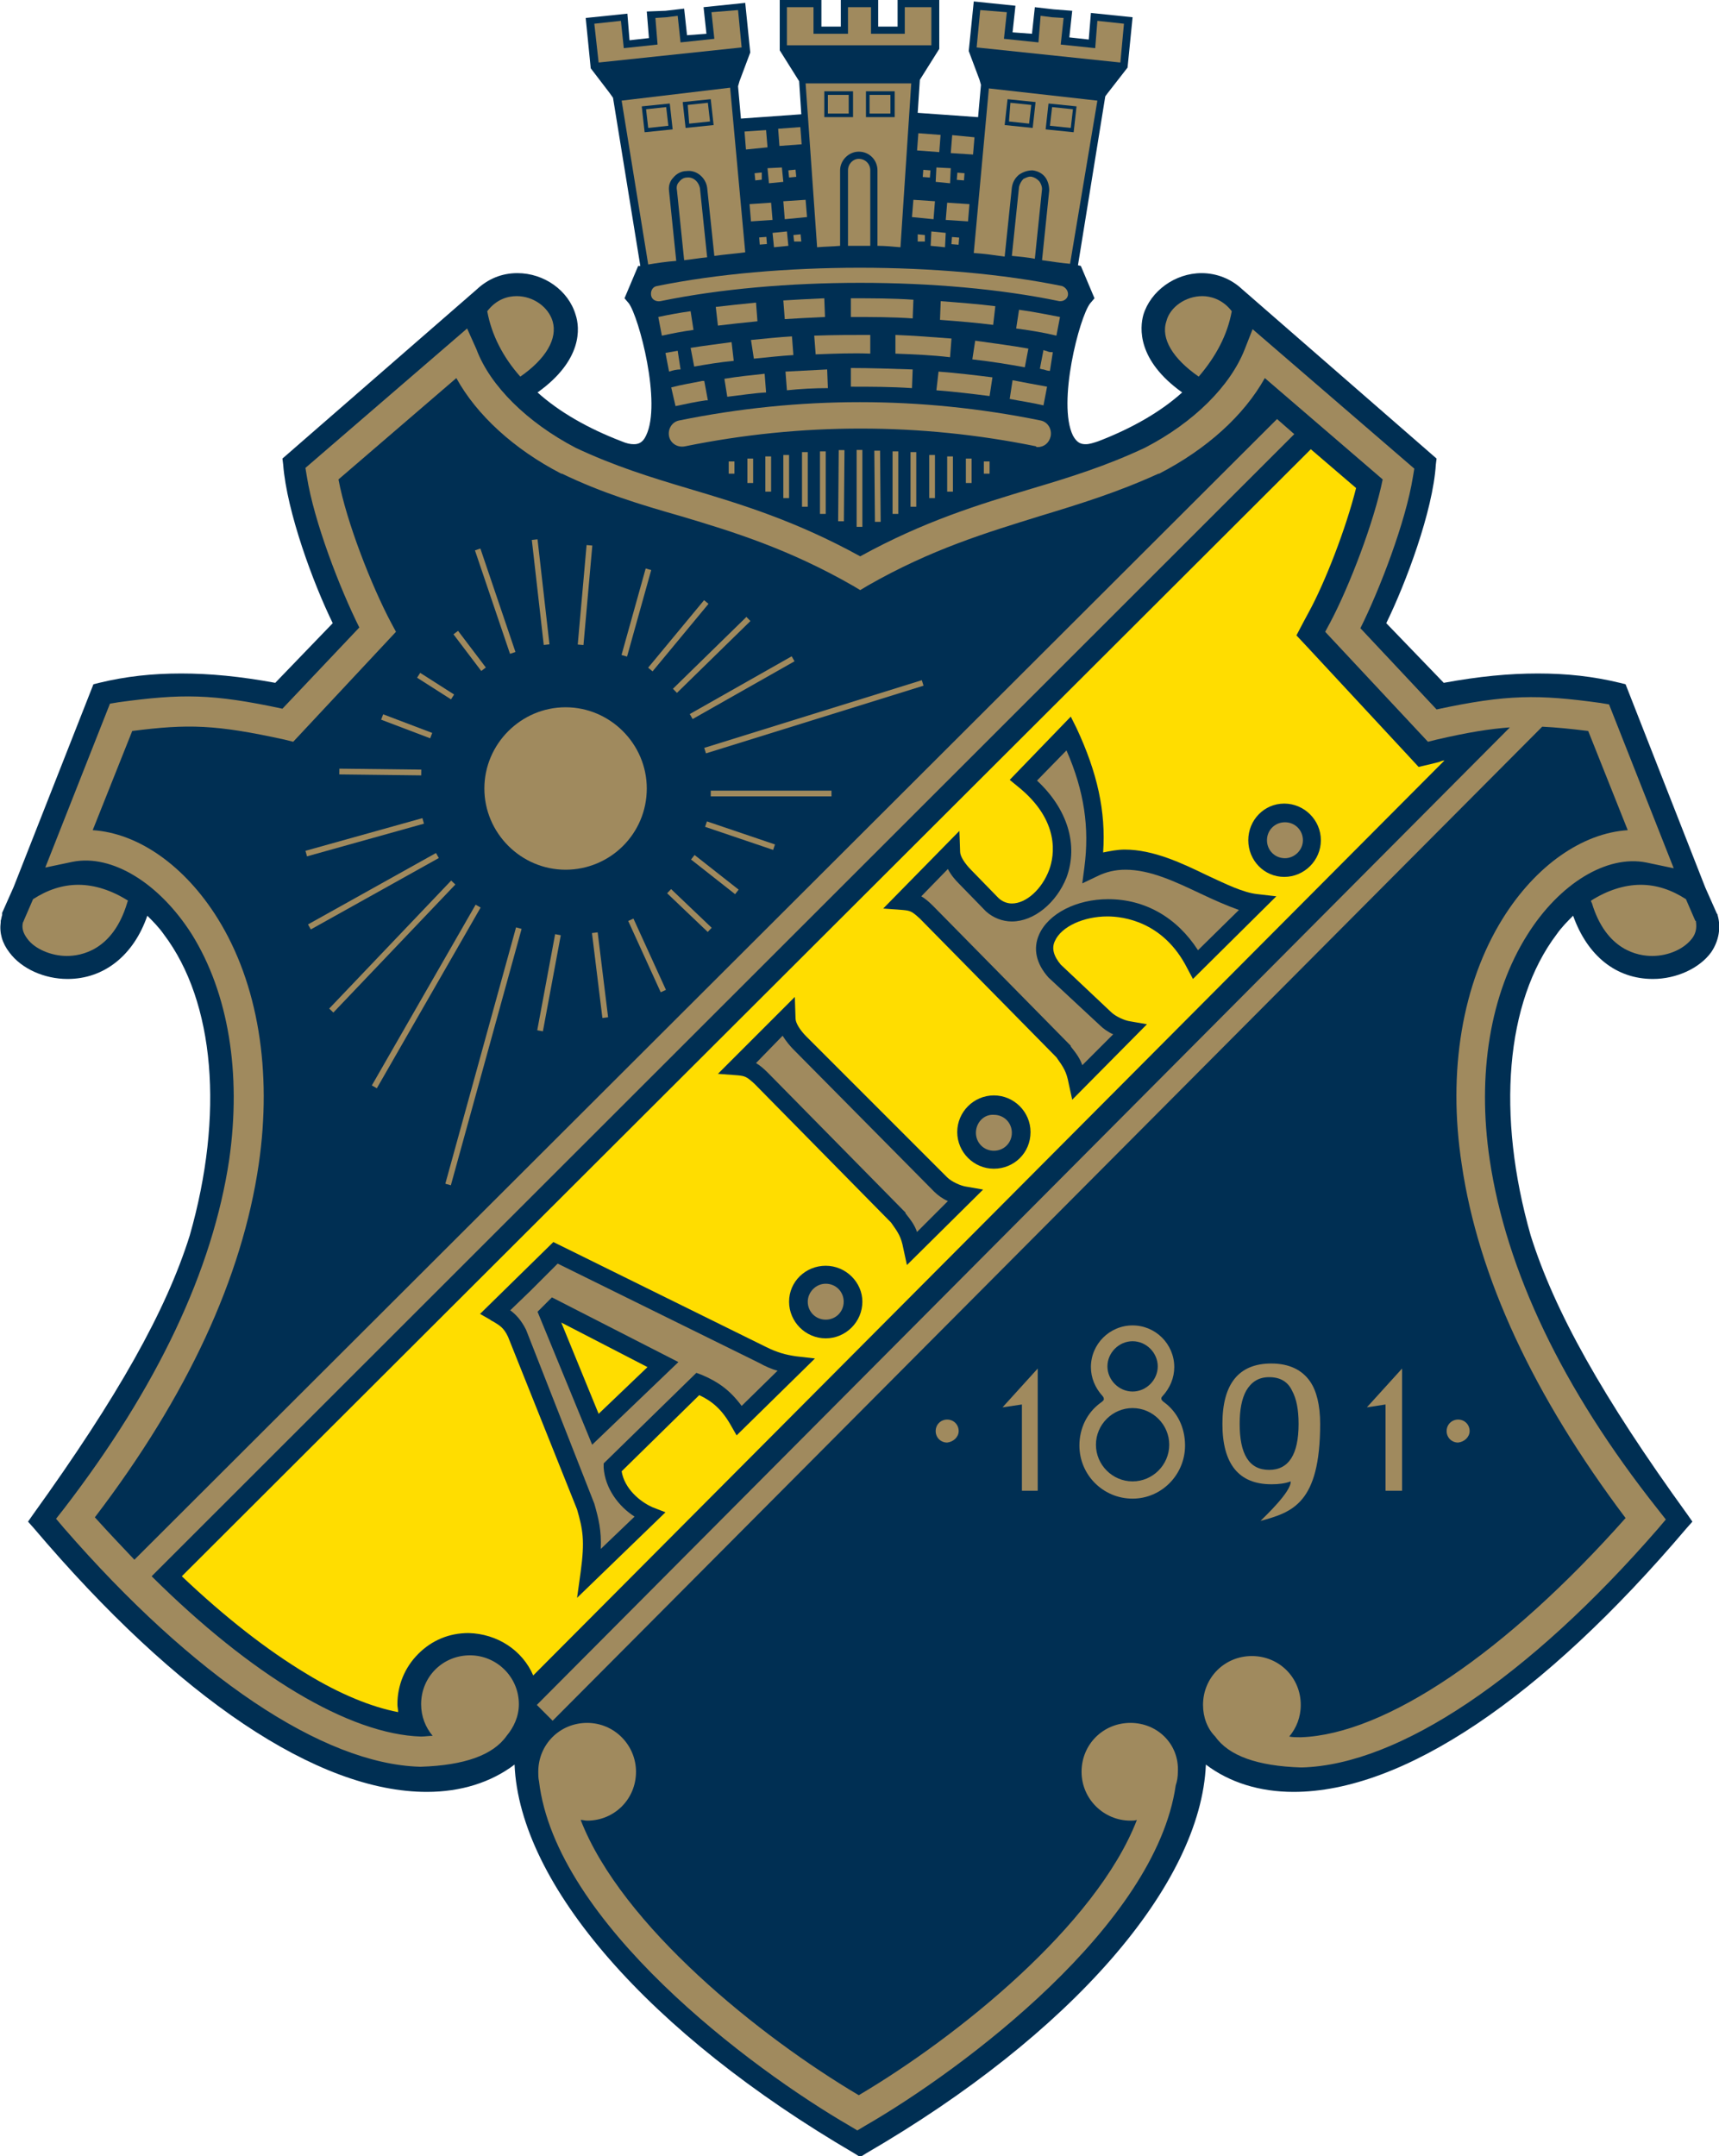 <?xml version="1.0" encoding="utf-8"?>
<svg xmlns="http://www.w3.org/2000/svg" xmlns:xlink="http://www.w3.org/1999/xlink" version="1.1" id="Lager_1" x="0px" y="0px" viewBox="0 0 239.2 300" style="enable-background:new 0 0 239.2 300;">
<style type="text/css">
	.st0{fill:#002F53;}
	.st1{fill-rule:evenodd;clip-rule:evenodd;fill:#A08A5E;}
	.st2{fill:#FFDD00;}
</style>
<g>
	<g>
		<g>
			<g>
				<path class="st0" d="M239,127.3c0-0.1,0-0.1-0.1-0.2l-1.6-3.6l-11.1-28.3l-0.8-0.2c-3.7-0.9-7.4-1.3-11.4-1.3&#xA;					c-4,0-8.2,0.4-13.1,1.3l-8-8.3c2.7-5.5,6.5-15.6,6.9-22.1l0.1-0.8l-27.1-23.6c-1.5-1.4-3.5-2.2-5.6-2.2c-3.7,0-7.1,2.5-8.1,5.8&#xA;					c-0.5,1.8-0.9,6.3,5.4,10.8c-3,2.7-7,5-11.7,6.8c-0.6,0.2-1.2,0.4-1.7,0.4c-0.6,0-1.2-0.1-1.8-1.2c-2.2-4.5,0.9-16.5,2.4-18.4&#xA;					l0.6-0.7l-1.9-4.5l-0.4-0.1l3.8-23.5l0.3-0.4l2.8-3.6l0.7-7l-5.8-0.6l-0.3,3.7l-2.7-0.3l0.4-3.7l-2.6-0.2l-2.6-0.3l-0.4,3.7&#xA;					l-2.7-0.2l0.4-3.7l-5.8-0.6l-0.7,6.9l1.5,4l0.2,0.7l-0.4,4.5l-8.4-0.6l0.3-4.6l2.7-4.3V0h-5.8v3.7l-2.7,0V0H117v3.7l-2.7,0V0&#xA;					h-5.8v7l2.7,4.3l0.3,4.6l-8.4,0.6l-0.4-4.5l0.2-0.7l1.5-4l-0.7-6.9l-5.8,0.6l0.4,3.7l-2.7,0.2l-0.4-3.7l-2.6,0.3L90,1.6l0.3,3.7&#xA;					l-2.7,0.3l-0.3-3.7l-5.8,0.6l0.7,7l2.6,3.4l0.5,0.7l3.8,23.4L88.8,37l-1.9,4.5l0.6,0.7c1.4,1.9,4.6,13.9,2.4,18.4&#xA;					c-0.5,1.1-1.2,1.2-1.7,1.2c-0.5,0-1-0.1-1.7-0.4c-4.7-1.8-8.7-4.1-11.7-6.8c6.3-4.5,5.9-9,5.3-10.8c-1-3.4-4.4-5.8-8.1-5.8&#xA;					c-2.2,0-4.1,0.8-5.7,2.3l-27,23.5l0.1,0.8c0.5,6.6,4.2,16.6,6.9,22.1l-8,8.3c-4.9-0.9-9.1-1.3-13.1-1.3c-4,0-7.7,0.4-11.4,1.3&#xA;					L13,95.2L1.9,123.4L0.3,127c0,0,0,0.1,0,0.1l0,0.1c0,0,0,0.1,0,0.1c-0.1,0.3-0.1,0.5-0.2,0.8l0,0.2c-0.2,1.5,0.2,2.9,1.2,4.2&#xA;					c1.7,2.3,4.9,3.7,8.1,3.7h0c5.1,0,9.2-3.3,11.1-8.8c0.8,0.8,1.6,1.6,2.3,2.6c7.1,9.4,8.4,25.1,3.6,41.9&#xA;					c-3.3,10.5-10,22.4-21.8,38.8l-0.7,1l0.8,0.9c20.1,23.7,39.5,36.7,54.7,36.7c4.7,0,8.9-1.3,12.2-3.8&#xA;					c0.7,16.7,18.7,37.4,47.3,54.1l0.8,0.5l0.8-0.5c28.6-16.6,46.6-37.4,47.3-54.1c3.3,2.5,7.5,3.8,12.2,3.8&#xA;					c15.2,0,34.6-13,54.7-36.7l0.8-0.9l-0.7-1c-11.8-16.3-18.5-28.3-21.8-38.8c-4.8-16.8-3.5-32.5,3.6-41.9c0.7-1,1.5-1.8,2.3-2.6&#xA;					c2,5.6,6,8.8,11.1,8.8c3.3,0,6.5-1.5,8.1-3.7C239.2,130.9,239.5,129,239,127.3"/>
				<polygon class="st1" points="156.4,3.3 152.7,2.9 152.4,6.7 147.6,6.2 148,2.5 146.4,2.4 144.8,2.2 144.5,5.9 139.7,5.4 &#xA;					140.1,1.7 136.4,1.4 135.9,6.6 155.9,8.7"/>
				<path class="st1" d="M144.6,25.2c-0.3-0.3-0.6-0.5-1-0.6c-0.4-0.1-0.8,0.1-1.2,0.3c-0.3,0.3-0.5,0.7-0.6,1.1l-1,9.6&#xA;					c1.1,0.1,2.1,0.2,3.2,0.4l1-9.7C145,26,144.9,25.6,144.6,25.2"/>
				<path class="st1" d="M118,23.7l0,10.5c0.5,0,1.1,0,1.6,0h0h0c0.5,0,1,0,1.5,0V23.7c0-0.9-0.7-1.6-1.6-1.6&#xA;					C118.7,22.1,118,22.8,118,23.7"/>
				<polygon class="st1" points="129.6,1 125.9,1 125.9,4.7 121.2,4.7 121.2,1 118,1 118,4.7 113.2,4.7 113.2,1 109.5,1 109.5,6.3 &#xA;					129.6,6.3"/>
				<path class="st1" d="M95.4,17.8l-0.4-3.6l3.9-0.4l0.4,3.6L95.4,17.8z M89.7,18.4l-0.4-3.6l3.9-0.4l0.4,3.6L89.7,18.4z&#xA;					 M99.4,35.6c1.4-0.2,2.9-0.3,4.3-0.5l-2.1-22.9L86.5,14l3.7,22.8c1.2-0.2,2.5-0.4,3.9-0.5l-1-9.7c-0.1-0.7,0.1-1.4,0.6-1.9&#xA;					c0.4-0.5,1.1-0.9,1.8-0.9c1.4-0.2,2.7,0.9,2.9,2.3L99.4,35.6z"/>
				<polygon class="st1" points="103.2,6.6 102.7,1.4 99,1.7 99.4,5.4 94.7,5.9 94.3,2.2 92.7,2.4 91.2,2.5 91.5,6.2 86.8,6.7 &#xA;					86.4,2.9 82.7,3.3 83.3,8.7"/>
				<path class="st1" d="M95.6,24.7c-0.4,0-0.8,0.2-1.1,0.6c-0.3,0.3-0.4,0.7-0.3,1.2l1,9.7c1-0.1,2.1-0.3,3.2-0.4l-1-9.6&#xA;					C97.2,25.2,96.4,24.6,95.6,24.7"/>
				<path class="st1" d="M9.3,133c1.9,0,6.4-0.7,8.4-7.4c0-0.1,0.1-0.2,0.1-0.3c-2.2-1.4-4.6-2.2-6.9-2.2c-2.2,0-4.3,0.7-6.3,2&#xA;					l-1.3,3c0,0.1-0.1,0.2-0.1,0.2c-0.2,0.8,0,1.5,0.6,2.3C4.8,132,7.1,133,9.3,133"/>
				<path class="st1" d="M236,128.3c0-0.1,0-0.2-0.1-0.2l-1.3-3c-2-1.3-4.1-2-6.3-2c-2.3,0-4.7,0.8-6.9,2.2c0,0.1,0,0.2,0.1,0.3&#xA;					c2,6.7,6.5,7.4,8.4,7.4c2.3,0,4.5-1,5.6-2.5C236,129.8,236.1,129.1,236,128.3"/>
				<path class="st1" d="M76.9,44.7c-0.6-2-2.7-3.5-5-3.5c-1.2,0-2.8,0.4-4.1,2.1c0.6,3.3,2.2,6.4,4.6,9.1&#xA;					C76,49.9,77.6,47.1,76.9,44.7"/>
				<path class="st1" d="M166.8,52.4c2.4-2.8,4-5.8,4.6-9.1c-1.3-1.7-3-2.1-4.1-2.1c-2.3,0-4.5,1.5-5,3.5&#xA;					C161.5,47.1,163.2,49.9,166.8,52.4"/>
				<rect x="115.2" y="13.2" class="st1" width="2.9" height="2.6"/>
				<rect x="121" y="13.2" class="st1" width="2.9" height="2.6"/>
				<path class="st1" d="M114.7,12.7h4v3.6h-4V12.7z M120.5,12.7h4v3.6h-4V12.7z M113.7,34.4c1.1-0.1,2.2-0.1,3.2-0.2l0-10.5&#xA;					c0-1.4,1.2-2.6,2.6-2.6c1.5,0,2.6,1.2,2.6,2.6v10.5c1,0,2.1,0.1,3.2,0.2l1.5-22.8h-14.7L113.7,34.4z"/>
				<polygon class="st1" points="89.9,15.2 90.2,17.8 93,17.5 92.7,14.9"/>
				<polygon class="st1" points="95.7,14.6 95.9,17.2 98.8,16.9 98.5,14.3"/>
				<path class="st1" d="M145.5,18l0.4-3.6l3.9,0.4l-0.4,3.6L145.5,18z M143.7,17.8l-3.9-0.4l0.4-3.6l3.9,0.4L143.7,17.8z M152.7,14&#xA;					l-15.1-1.7l-2.1,22.9c1.5,0.1,2.9,0.3,4.3,0.5l1-9.6c0.1-0.7,0.4-1.3,1-1.8c0.6-0.4,1.2-0.6,1.9-0.6c0.7,0.1,1.3,0.4,1.7,0.9&#xA;					c0.4,0.5,0.6,1.2,0.6,1.9l-1,9.7c1.4,0.2,2.7,0.4,3.9,0.5L152.7,14z"/>
				<polygon class="st1" points="146.1,17.5 149,17.8 149.3,15.2 146.4,14.9"/>
				<polygon class="st1" points="143.5,14.6 140.6,14.3 140.4,16.9 143.2,17.2"/>
				<polygon class="st1" points="106.8,20.5 106.6,18.1 103.6,18.3 103.8,20.8"/>
				
					<rect x="108.4" y="17.8" transform="matrix(0.997 -7.384559e-02 7.384559e-02 0.997 -1.108 8.17)" class="st1" width="3.1" height="2.4"/>
				<polygon class="st1" points="108.8,23.3 106.8,23.4 107,25.5 109,25.3"/>
				<polygon class="st1" points="106,24 105,24.1 105.1,25.1 106,25"/>
				<polygon class="st1" points="110.7,23.6 109.7,23.7 109.8,24.7 110.8,24.6"/>
				<polygon class="st1" points="104.5,30.8 107.5,30.6 107.3,28.2 104.3,28.4"/>
				<polygon class="st1" points="109.2,30.5 112.3,30.2 112.1,27.8 109,28"/>
				<polygon class="st1" points="107.7,34.4 109.7,34.2 109.5,32.2 107.5,32.4"/>
				
					<rect x="105.7" y="33" transform="matrix(0.997 -7.485460e-02 7.485460e-02 0.997 -2.21 8.045)" class="st1" width="1" height="1"/>
				<polygon class="st1" points="110.5,33.6 111.5,33.6 111.4,32.6 110.4,32.7"/>
				<polygon class="st1" points="135.6,19.1 132.5,18.8 132.3,21.3 135.4,21.5"/>
				
					<rect x="128" y="18.3" transform="matrix(7.532113e-02 -0.997 0.997 7.532113e-02 99.724 147.167)" class="st1" width="2.4" height="3.1"/>
				<polygon class="st1" points="130.2,25.3 132.2,25.5 132.3,23.4 130.3,23.3"/>
				
					<rect x="133.1" y="24.1" transform="matrix(7.843821e-02 -0.997 0.997 7.843821e-02 98.672 155.83)" class="st1" width="1" height="1"/>
				
					<rect x="128.4" y="23.7" transform="matrix(7.843821e-02 -0.997 0.997 7.843821e-02 94.699 150.78)" class="st1" width="1" height="1"/>
				<polygon class="st1" points="131.6,30.6 134.7,30.8 134.9,28.4 131.8,28.2"/>
				<polygon class="st1" points="126.9,30.2 129.9,30.5 130.1,28 127.1,27.8"/>
				<polygon class="st1" points="129.5,34.2 131.5,34.4 131.6,32.4 129.6,32.2"/>
				
					<rect x="132.4" y="33" transform="matrix(7.873032e-02 -0.997 0.997 7.873032e-02 89.066 163.376)" class="st1" width="1" height="1"/>
				<polygon class="st1" points="128.7,33.6 128.7,32.7 127.7,32.6 127.7,33.6"/>
				<path class="st1" d="M148.6,41.1c0.1-0.6-0.3-1.1-0.8-1.3c-16.6-3.4-39.7-3.4-56.4,0c-0.6,0.1-0.9,0.7-0.8,1.3&#xA;					c0.1,0.6,0.7,0.9,1.3,0.8c16.4-3.4,39.2-3.4,55.5,0c0.1,0,0.1,0,0.2,0C148,41.9,148.5,41.6,148.6,41.1"/>
				<path class="st1" d="M144.4,62.2c0.9,0,1.6-0.6,1.8-1.5c0.2-1-0.4-2-1.4-2.2c-16.7-3.4-33.6-3.4-50.3,0c-1,0.2-1.6,1.2-1.4,2.2&#xA;					c0.2,1,1.2,1.6,2.2,1.4c16.2-3.3,32.7-3.3,48.9,0C144.1,62.2,144.3,62.2,144.4,62.2"/>
				<path class="st1" d="M91.6,44.1l0.5,2.6c1.4-0.3,2.9-0.6,4.4-0.8l-0.4-2.6C94.6,43.5,93,43.8,91.6,44.1"/>
				<path class="st1" d="M99.6,42.7l0.3,2.6c1.6-0.2,3.5-0.4,5.5-0.6l-0.2-2.6C103.2,42.3,101.3,42.5,99.6,42.7"/>
				<path class="st1" d="M109,41.8l0.2,2.6c1.6-0.1,3.4-0.2,5.6-0.3l-0.1-2.6C112.4,41.6,110.6,41.7,109,41.8"/>
				<path class="st1" d="M118.4,41.5l0,2.6c2.9,0,5.8,0,8.6,0.2l0.1-2.6C124.2,41.5,121.3,41.5,118.4,41.5"/>
				<path class="st1" d="M130.8,44.5c2.6,0.2,5.1,0.4,7.4,0.7l0.3-2.6c-2.4-0.3-5-0.5-7.6-0.7L130.8,44.5z"/>
				<path class="st1" d="M147.5,44.1c-1.6-0.3-3.5-0.7-5.7-1l-0.4,2.6c2.2,0.3,4,0.6,5.6,1L147.5,44.1z"/>
				<path class="st1" d="M94.7,51.4l-0.4-2.6c-0.6,0.1-1.1,0.2-1.7,0.3l0.5,2.6C93.7,51.5,94.2,51.4,94.7,51.4"/>
				<path class="st1" d="M96.6,51c1.7-0.3,3.5-0.6,5.5-0.8l-0.3-2.6c-2.1,0.3-3.9,0.5-5.7,0.8L96.6,51z"/>
				<path class="st1" d="M104.9,49.9c2-0.2,3.8-0.4,5.5-0.5l-0.2-2.6c-1.8,0.1-3.6,0.3-5.7,0.5L104.9,49.9z"/>
				<path class="st1" d="M113.5,49.3c2.7-0.1,5.2-0.2,7.6-0.1l0-2.6c-2.5,0-5.1,0-7.8,0.1L113.5,49.3z"/>
				<path class="st1" d="M124.6,49.2c2.6,0.1,5.1,0.2,7.6,0.5l0.2-2.6c-2.6-0.2-5.2-0.4-7.8-0.5L124.6,49.2z"/>
				<path class="st1" d="M135.3,50c2.7,0.3,5.1,0.7,7.3,1.1l0.5-2.6c-2.2-0.4-4.6-0.7-7.4-1.1L135.3,50z"/>
				<path class="st1" d="M145.8,48.9c-0.2-0.1-0.4-0.1-0.6-0.2l-0.5,2.6c0.1,0,0.3,0.1,0.5,0.1c0.3,0.1,0.6,0.2,0.9,0.2l0.4-2.6&#xA;					C146.3,49,146,49,145.8,48.9"/>
				<path class="st1" d="M93.4,53.9l0.6,2.6c1.4-0.3,2.8-0.6,4.2-0.8l0.3,0L98,53l-0.3,0C96.3,53.3,94.9,53.5,93.4,53.9"/>
				<path class="st1" d="M101.2,55.2c1.8-0.2,3.6-0.5,5.4-0.6l-0.2-2.6c-1.9,0.2-3.8,0.4-5.6,0.7L101.2,55.2z"/>
				<path class="st1" d="M109.5,54.3c1.9-0.2,3.8-0.3,5.7-0.3l-0.1-2.6c-1.9,0.1-3.9,0.2-5.8,0.3L109.5,54.3z"/>
				<path class="st1" d="M118.4,51.2l0,2.6c2.7,0,5.6,0,8.5,0.2l0.1-2.6C124.1,51.3,121.1,51.2,118.4,51.2"/>
				<path class="st1" d="M130.3,54.3c2.6,0.2,5,0.5,7.4,0.8l0.4-2.6c-2.4-0.3-4.9-0.6-7.5-0.8L130.3,54.3z"/>
				<path class="st1" d="M140.5,55.5c1.5,0.3,3,0.5,4.7,0.9l0.5-2.6c-1.7-0.3-3.2-0.6-4.8-0.9L140.5,55.5z"/>
				<rect x="119.2" y="62.6" class="st1" width="0.8" height="10.7"/>
				
					<rect x="112.2" y="67.2" transform="matrix(8.314786e-03 -1 1 8.314786e-03 48.495 184.158)" class="st1" width="9.9" height="0.8"/>
				<rect x="114.1" y="62.8" class="st1" width="0.8" height="8.7"/>
				<rect x="111.6" y="62.9" class="st1" width="0.8" height="7.6"/>
				<rect x="109" y="63.3" class="st1" width="0.8" height="6"/>
				<rect x="106.5" y="63.5" class="st1" width="0.8" height="4.9"/>
				<rect x="104" y="63.8" class="st1" width="0.8" height="3.4"/>
				<rect x="101.4" y="64.2" class="st1" width="0.8" height="1.7"/>
				
					<rect x="121.7" y="62.7" transform="matrix(1 -8.531520e-03 8.531520e-03 1 -0.573 1.044)" class="st1" width="0.8" height="9.9"/>
				<rect x="124.2" y="62.8" class="st1" width="0.8" height="8.7"/>
				<rect x="126.7" y="62.9" class="st1" width="0.8" height="7.6"/>
				<rect x="129.3" y="63.3" class="st1" width="0.8" height="6"/>
				<rect x="131.8" y="63.5" class="st1" width="0.8" height="4.9"/>
				<rect x="134.4" y="63.8" class="st1" width="0.8" height="3.4"/>
				<rect x="136.9" y="64.2" class="st1" width="0.8" height="1.7"/>
				<path class="st1" d="M157.3,239.7c-3.8,0-6.8,3-6.8,6.8c0,3.8,3.1,6.8,6.8,6.8c0.3,0,0.6,0,0.9-0.1c-5.7,14.7-25,30.2-38.7,38.3&#xA;					c-13.7-8.1-33-23.6-38.7-38.3c0.3,0,0.6,0.1,0.9,0.1c3.8,0,6.8-3,6.8-6.8c0-3.7-3-6.8-6.8-6.8c-3.8,0-6.8,3-6.8,6.8&#xA;					c0,0.4,0,0.9,0.1,1.3c2.3,19.6,29.3,39.9,43.3,48l1,0.6l1-0.6c13.9-8,40.5-28,43.3-47.4c0.2-0.6,0.3-1.2,0.3-1.9&#xA;					C164.1,242.7,161.1,239.7,157.3,239.7"/>
				<path class="st1" d="M207.3,161.4c-1.8-12,0.1-23.2,5.2-31.3c4.5-7.2,11.1-11.2,16.6-10.1l3.8,0.8l-9-22.8l-1.2-0.2&#xA;					c-8.7-1.2-13-1.2-22.8,0.9l-10.6-11.3c2.7-5.4,6.3-14.8,7.3-21l0.2-1.2l-22.5-19.4l-1.1,2.8c-2,5.1-7.1,10.2-13.9,13.7&#xA;					c-5.3,2.5-10.4,4.1-15.8,5.7c-7.3,2.2-14.9,4.5-23.8,9.4c-8.9-4.9-16.4-7.2-23.8-9.4c-5.4-1.6-10.5-3.2-15.8-5.7&#xA;					c-6.7-3.5-11.9-8.6-13.8-13.7L65,45.7L42.5,65.1l0.2,1.2c1,6.3,4.6,15.6,7.3,21L39.3,98.6c-9.8-2.1-14-2.1-22.8-0.9l-1.2,0.2&#xA;					l-9,22.8l3.8-0.8c5.5-1.1,12.1,3,16.6,10.1c5.1,8.2,6.9,19.3,5.2,31.3c-2.3,15.4-10,31.7-23,48.6l-1.1,1.4l1.1,1.3&#xA;					c18,20.7,36,32.8,49.5,33.2l0.1,0l0.1,0c6-0.2,10-1.6,11.9-4.3c1-1.2,1.7-2.7,1.7-4.4c0-3.8-3.1-6.8-6.8-6.8&#xA;					c-3.8,0-6.8,3-6.8,6.8c0,1.7,0.6,3.2,1.6,4.4c-0.5,0-1.1,0.1-1.6,0.1c-10-0.3-23.6-8.5-37.5-22.3L180.1,60.4l-2.4-2.1&#xA;					l-159,158.7c-1.8-1.9-3.7-3.9-5.5-5.9C26.1,194.2,33.7,177.7,36,162c1.9-13-0.1-25.2-5.7-34.2c-4.6-7.4-11.1-11.9-17.4-12.3&#xA;					l5.5-13.8c7.8-1,11.6-0.9,21.2,1.2l1.2,0.3l14.3-15.3l-0.7-1.3c-2.7-5.1-6.2-14-7.3-19.9l16.4-14.1c2.8,5.1,8,9.9,14.6,13.3&#xA;					l0.1,0c5.6,2.7,10.9,4.3,16.5,5.9c7.4,2.2,15.1,4.6,24,9.7l1,0.6l1-0.6c8.9-5.1,16.6-7.4,24-9.7c5.6-1.7,10.8-3.3,16.5-5.9&#xA;					l0.1,0c6.6-3.4,11.8-8.1,14.7-13.3l16.4,14.1c-1.2,5.9-4.6,14.8-7.3,19.9l-0.7,1.3l14.3,15.3l1.2-0.3c4.3-1,7.4-1.5,10.2-1.7&#xA;					l-135.4,136l2.2,2.2l137.7-138.3c2,0.1,4,0.3,6.4,0.6l5.5,13.8c-6.3,0.4-12.8,4.9-17.4,12.3c-5.6,9-7.7,21.2-5.7,34.2&#xA;					c2.3,15.7,10,32.2,22.8,49.2c-16.6,18.7-33.4,30.1-45.2,30.5c-0.6,0-1.1,0-1.6-0.1c1-1.2,1.6-2.7,1.6-4.4c0-3.8-3-6.8-6.8-6.8&#xA;					c-3.8,0-6.8,3-6.8,6.8c0,1.7,0.6,3.3,1.7,4.4c1.9,2.7,5.9,4.1,11.9,4.3l0.1,0l0.1,0c13.5-0.4,31.5-12.5,49.5-33.2l1.1-1.3&#xA;					l-1.1-1.4C217.3,193.1,209.6,176.7,207.3,161.4"/>
				<path class="st1" d="M90,109.7c0-6.2-5.1-11.3-11.3-11.3c-6.2,0-11.3,5.1-11.3,11.3c0,6.2,5.1,11.3,11.3,11.3&#xA;					C84.9,121,90,116,90,109.7"/>
				
					<rect x="68.5" y="76.1" transform="matrix(0.947 -0.321 0.321 0.947 -23.208 26.495)" class="st1" width="0.8" height="15.2"/>
				<rect x="74.8" y="75" transform="matrix(0.994 -0.113 0.113 0.994 -8.824 9.024)" class="st1" width="0.8" height="14.7"/>
				
					<rect x="74.5" y="82.3" transform="matrix(8.862894e-02 -0.996 0.996 8.862894e-02 -8.181 156.583)" class="st1" width="13.9" height="0.8"/>
				
					<rect x="64.9" y="87.4" transform="matrix(0.797 -0.604 0.604 0.797 -41.414 57.792)" class="st1" width="0.8" height="6.4"/>
				
					<rect x="60.2" y="92.6" transform="matrix(0.538 -0.843 0.843 0.538 -52.41 95.217)" class="st1" width="0.8" height="5.6"/>
				
					<rect x="82.3" y="84.8" transform="matrix(0.269 -0.963 0.963 0.269 -17.317 147.574)" class="st1" width="12.5" height="0.8"/>
				
					<rect x="88.3" y="88" transform="matrix(0.638 -0.77 0.77 0.638 -33.906 104.741)" class="st1" width="12.2" height="0.8"/>
				
					<rect x="91.9" y="90.7" transform="matrix(0.715 -0.699 0.699 0.715 -35.469 95.214)" class="st1" width="14.3" height="0.8"/>
				
					<rect x="95.1" y="95.3" transform="matrix(0.87 -0.493 0.493 0.87 -33.737 63.317)" class="st1" width="16.3" height="0.8"/>
				
					<rect x="97.4" y="99.3" transform="matrix(0.955 -0.297 0.297 0.955 -24.512 38.145)" class="st1" width="31.7" height="0.8"/>
				<rect x="98.9" y="110" class="st1" width="16.8" height="0.8"/>
				
					<rect x="102.6" y="111.3" transform="matrix(0.321 -0.947 0.947 0.321 -40.223 176.469)" class="st1" width="0.8" height="10"/>
				
					<rect x="99.1" y="117.7" transform="matrix(0.618 -0.786 0.786 0.618 -57.598 124.736)" class="st1" width="0.8" height="7.8"/>
				
					<rect x="95.5" y="122.7" transform="matrix(0.69 -0.724 0.724 0.69 -61.897 108.756)" class="st1" width="0.8" height="7.8"/>
				
					<rect x="89.6" y="127.5" transform="matrix(0.91 -0.415 0.415 0.91 -47.033 49.29)" class="st1" width="0.8" height="10.9"/>
				
					<rect x="83" y="129.7" transform="matrix(0.993 -0.122 0.122 0.993 -15.87 11.146)" class="st1" width="0.8" height="11.9"/>
				
					<rect x="69.6" y="136.3" transform="matrix(0.183 -0.983 0.983 0.183 -71.962 186.811)" class="st1" width="13.6" height="0.8"/>
				
					<rect x="48.7" y="146.5" transform="matrix(0.266 -0.964 0.964 0.266 -92.213 172.667)" class="st1" width="37" height="0.8"/>
				
					<rect x="44.8" y="138.3" transform="matrix(0.498 -0.867 0.867 0.498 -90.474 120.978)" class="st1" width="29" height="0.8"/>
				
					<rect x="42.3" y="131.2" transform="matrix(0.69 -0.724 0.724 0.69 -78.367 80.417)" class="st1" width="24.6" height="0.8"/>
				
					<rect x="41.8" y="123.6" transform="matrix(0.873 -0.487 0.487 0.873 -53.825 41.065)" class="st1" width="20.4" height="0.8"/>
				
					<rect x="42.3" y="116.1" transform="matrix(0.963 -0.269 0.269 0.963 -29.462 17.945)" class="st1" width="16.9" height="0.8"/>
				
					<rect x="52.5" y="101.7" transform="matrix(1.171736e-02 -1 1 1.171736e-02 -55.104 159.05)" class="st1" width="0.8" height="11.4"/>
				
					<rect x="56.1" y="97.4" transform="matrix(0.355 -0.935 0.935 0.355 -57.951 118.003)" class="st1" width="0.8" height="7.3"/>
				<path class="st1" d="M176.6,204.5L176.6,204.5c-2.8,0-4.1-2.2-4.1-6.4c0-2,0.3-3.5,0.9-4.6c0.7-1.2,1.7-1.9,3.2-1.9h0&#xA;					c1.5,0,2.6,0.6,3.2,1.9c0.6,1.1,0.9,2.6,0.9,4.6C180.7,202.4,179.3,204.5,176.6,204.5 M175.4,211.6c4.4-1.2,8.3-2.4,8.3-13.5&#xA;					c0-2.6-0.5-4.6-1.4-5.9c-1.1-1.6-2.9-2.5-5.4-2.5c-4.5,0-6.8,2.8-6.8,8.4c0,5.6,2.3,8.4,6.8,8.4l0.1,0c0.9,0,1.8-0.1,2.6-0.4&#xA;					l0,0l0,0C179.7,207.5,176.1,210.9,175.4,211.6"/>
				<path class="st1" d="M133.4,199.1c0-0.9-0.7-1.6-1.6-1.6c-0.9,0-1.6,0.7-1.6,1.6c0,0.9,0.7,1.6,1.6,1.6&#xA;					C132.7,200.6,133.4,199.9,133.4,199.1"/>
				<polygon class="st1" points="144.4,207.4 144.4,190.4 139.5,195.8 142.2,195.4 142.2,207.4"/>
				<polygon class="st1" points="195.1,207.4 195.1,190.4 190.2,195.8 192.8,195.4 192.8,207.4"/>
				<path class="st1" d="M157.6,206.1c-2.8,0-5.1-2.3-5.1-5.1c0-2.8,2.3-5.1,5.1-5.1c2.8,0,5.1,2.3,5.1,5.1&#xA;					C162.7,203.8,160.4,206.1,157.6,206.1 M157.6,186.6c1.9,0,3.5,1.6,3.5,3.5c0,1.9-1.6,3.5-3.5,3.5c-1.9,0-3.5-1.6-3.5-3.5&#xA;					C154.1,188.2,155.7,186.6,157.6,186.6 M162,195.1c-0.3-0.2-0.4-0.4-0.4-0.5c0-0.1,0-0.2,0.2-0.4c1-1.1,1.6-2.5,1.6-4&#xA;					c0-3.2-2.6-5.8-5.8-5.8c-3.2,0-5.8,2.6-5.8,5.8c0,1.5,0.6,2.9,1.6,4c0.2,0.2,0.2,0.4,0.2,0.5c0,0.1-0.2,0.3-0.5,0.5&#xA;					c-1.9,1.4-2.9,3.6-2.9,5.9c0,4.1,3.3,7.4,7.4,7.4c4,0,7.3-3.3,7.3-7.4C164.9,198.7,163.9,196.5,162,195.1"/>
				<path class="st1" d="M112.4,181.1c0,1.4,1.1,2.5,2.5,2.5c1.4,0,2.5-1.1,2.5-2.5c0-1.4-1.1-2.5-2.5-2.5&#xA;					C113.5,178.6,112.4,179.8,112.4,181.1"/>
				<path class="st1" d="M135.8,157.6c0,1.4,1.1,2.5,2.5,2.5c1.4,0,2.5-1.1,2.5-2.5c0-1.4-1.1-2.5-2.5-2.5&#xA;					C136.9,155,135.8,156.2,135.8,157.6"/>
				<path class="st1" d="M181.3,116.9c0-1.4-1.1-2.5-2.5-2.5c-1.4,0-2.5,1.1-2.5,2.5c0,1.4,1.1,2.5,2.5,2.5&#xA;					C180.1,119.4,181.3,118.3,181.3,116.9"/>
				<path class="st1" d="M108.9,144.1l-3.7,3.8c0.5,0.3,1,0.7,1.6,1.3l0.1,0.1l19.1,19.4l0,0.1c0.8,1,1.3,1.7,1.6,2.6l4.3-4.3&#xA;					c-0.7-0.3-1.4-0.8-1.9-1.3L110.4,146C110,145.6,109.4,144.9,108.9,144.1"/>
				<path class="st1" d="M140.8,128.2c-1.3,0-2.6-0.5-3.6-1.4l0,0l-3.8-3.9c-0.5-0.5-1.1-1.2-1.5-2l-3.7,3.8c0.5,0.3,1,0.7,1.6,1.3&#xA;					l0.1,0.1l19.1,19.4l0,0.1c0.8,1,1.3,1.7,1.6,2.6l4.3-4.3c-0.7-0.3-1.4-0.8-1.9-1.3l-7.1-6.6c-1.7-1.9-2.2-4-1.3-6&#xA;					c1.3-2.9,5.2-4.9,9.6-4.9c5.2,0,9.6,2.6,12.5,7.1l5.7-5.6c-1.7-0.6-3.5-1.4-5.4-2.3c-3.4-1.6-6.9-3.3-10.4-3.3&#xA;					c-1.4,0-2.7,0.3-3.9,0.9l-2.1,1l0.3-2.3c0.7-5.4,0-10.5-2.5-16.2l-4.1,4.2c4.2,3.9,5.8,8.9,4.1,13.5&#xA;					C147,125.6,143.9,128.2,140.8,128.2"/>
				<path class="st1" d="M74.8,182.5l2-2l17.6,9l-12,11.5L74.8,182.5z M82.7,209.2c0.6,2.1,1,3.7,0.9,6.3l4.7-4.5&#xA;					c-2.2-1.4-4.1-3.9-4.3-6.8l0-0.6l12.9-12.6l0.8,0.3c2.1,0.9,3.8,2,5.5,4.3l5-4.9c-0.8-0.2-1.7-0.6-2.6-1.1l-28-13.8l-0.7,0.7&#xA;					l0,0l-2.3,2.3l-0.3,0.3l-0.5,0.5v0l-2.8,2.7c0.7,0.5,1.5,1.3,2.2,2.7l0,0L82.7,209.2L82.7,209.2z"/>
				<path class="st1" d="M204.5,199.1c0-0.9-0.7-1.6-1.6-1.6c-0.9,0-1.6,0.7-1.6,1.6c0,0.9,0.7,1.6,1.6,1.6&#xA;					C203.8,200.6,204.5,199.9,204.5,199.1"/>
				<path class="st2" d="M77,172.8l29.6,14.6c1.6,0.8,2.8,1.1,4.2,1.3l2.6,0.3l-10.9,10.7l-0.8-1.4c-1.3-2.3-2.7-3.4-4.4-4.2&#xA;					l-10.8,10.6c0.4,2.4,2.5,4.2,4.3,5l1.8,0.7l-12.3,11.9l0.5-3.6c0.6-4.4,0.3-5.9-0.5-8.7L70.7,186c-0.6-1.3-1.2-1.6-2-2.1&#xA;					c-0.2-0.1-0.4-0.2-0.5-0.3l-1.4-0.8L77,172.8z M110.6,138.7l0.1,3c0,0.6,0.6,1.6,1.5,2.5l19.6,19.6c0.6,0.6,1.9,1.2,2.7,1.3&#xA;					l2.3,0.4l-10.6,10.5l-0.5-2.3c-0.3-1.6-0.7-2.2-1.7-3.6l-19-19.3c-1.1-1-1.3-1.1-2.4-1.2l-2.7-0.2L110.6,138.7z M133.5,115.6&#xA;					l0.1,2.9c0,0.6,0.6,1.6,1.6,2.6l3.7,3.8c0.5,0.5,1.2,0.8,1.9,0.8c2,0,4.2-2,5.2-4.7c0.7-1.9,1.6-6.8-4.4-11.6l-1.1-0.9l8.5-8.8&#xA;					l0.8,1.6c2.9,6.2,4.1,11.6,3.7,17.3c1-0.2,2-0.4,3-0.4c4,0,8,1.9,11.5,3.6c2.6,1.2,5,2.4,7,2.6l2.6,0.3L166,136.2l-0.8-1.5&#xA;					c-3.3-6.5-8.9-7.2-11.1-7.2c-3.3,0-6.4,1.4-7.3,3.4c-0.5,1-0.2,2.1,0.8,3.3l7,6.6c0.6,0.6,1.9,1.2,2.7,1.3l2.3,0.4L149.2,153&#xA;					l-0.5-2.3c-0.3-1.6-0.7-2.2-1.7-3.6l-19-19.3c-1.1-1-1.3-1.1-2.4-1.2l-2.7-0.2L133.5,115.6z M178.7,111.8c2.8,0,5.1,2.3,5.1,5.1&#xA;					c0,2.8-2.3,5.1-5.1,5.1c-2.8,0-5-2.3-5-5.1C173.7,114.1,175.9,111.8,178.7,111.8 M138.3,162.6c-2.8,0-5.1-2.3-5.1-5.1&#xA;					c0-2.8,2.3-5.1,5.1-5.1c2.8,0,5.1,2.3,5.1,5.1C143.4,160.4,141.1,162.6,138.3,162.6 M114.9,186.2c-2.8,0-5.1-2.3-5.1-5.1&#xA;					c0-2.8,2.3-5,5.1-5c2.8,0,5.1,2.3,5.1,5C120,183.9,117.7,186.2,114.9,186.2 M74.2,233.1L201,105.8c-0.2,0-0.5,0.1-0.7,0.2&#xA;					l-1.2,0.3l-1.7,0.4l-1.2-1.3L181.9,90l-1.5-1.6l1-1.9l0.7-1.3c2.3-4.2,5.2-11.7,6.6-17.3l-6.3-5.4l-0.2,0.2L25.3,219.3&#xA;					c6,5.7,11.9,10.3,17.4,13.6c4.6,2.8,9,4.6,12.7,5.3c0-0.4-0.1-0.7-0.1-1.1c0-2.6,1-5.1,2.9-7c1.9-1.9,4.3-2.9,7-2.9&#xA;					C69.2,227.3,72.7,229.6,74.2,233.1"/>
				<polygon class="st2" points="90.1,190.2 78.1,184 83.3,196.7"/>
			</g>
		</g>
	</g>
</g>
</svg>